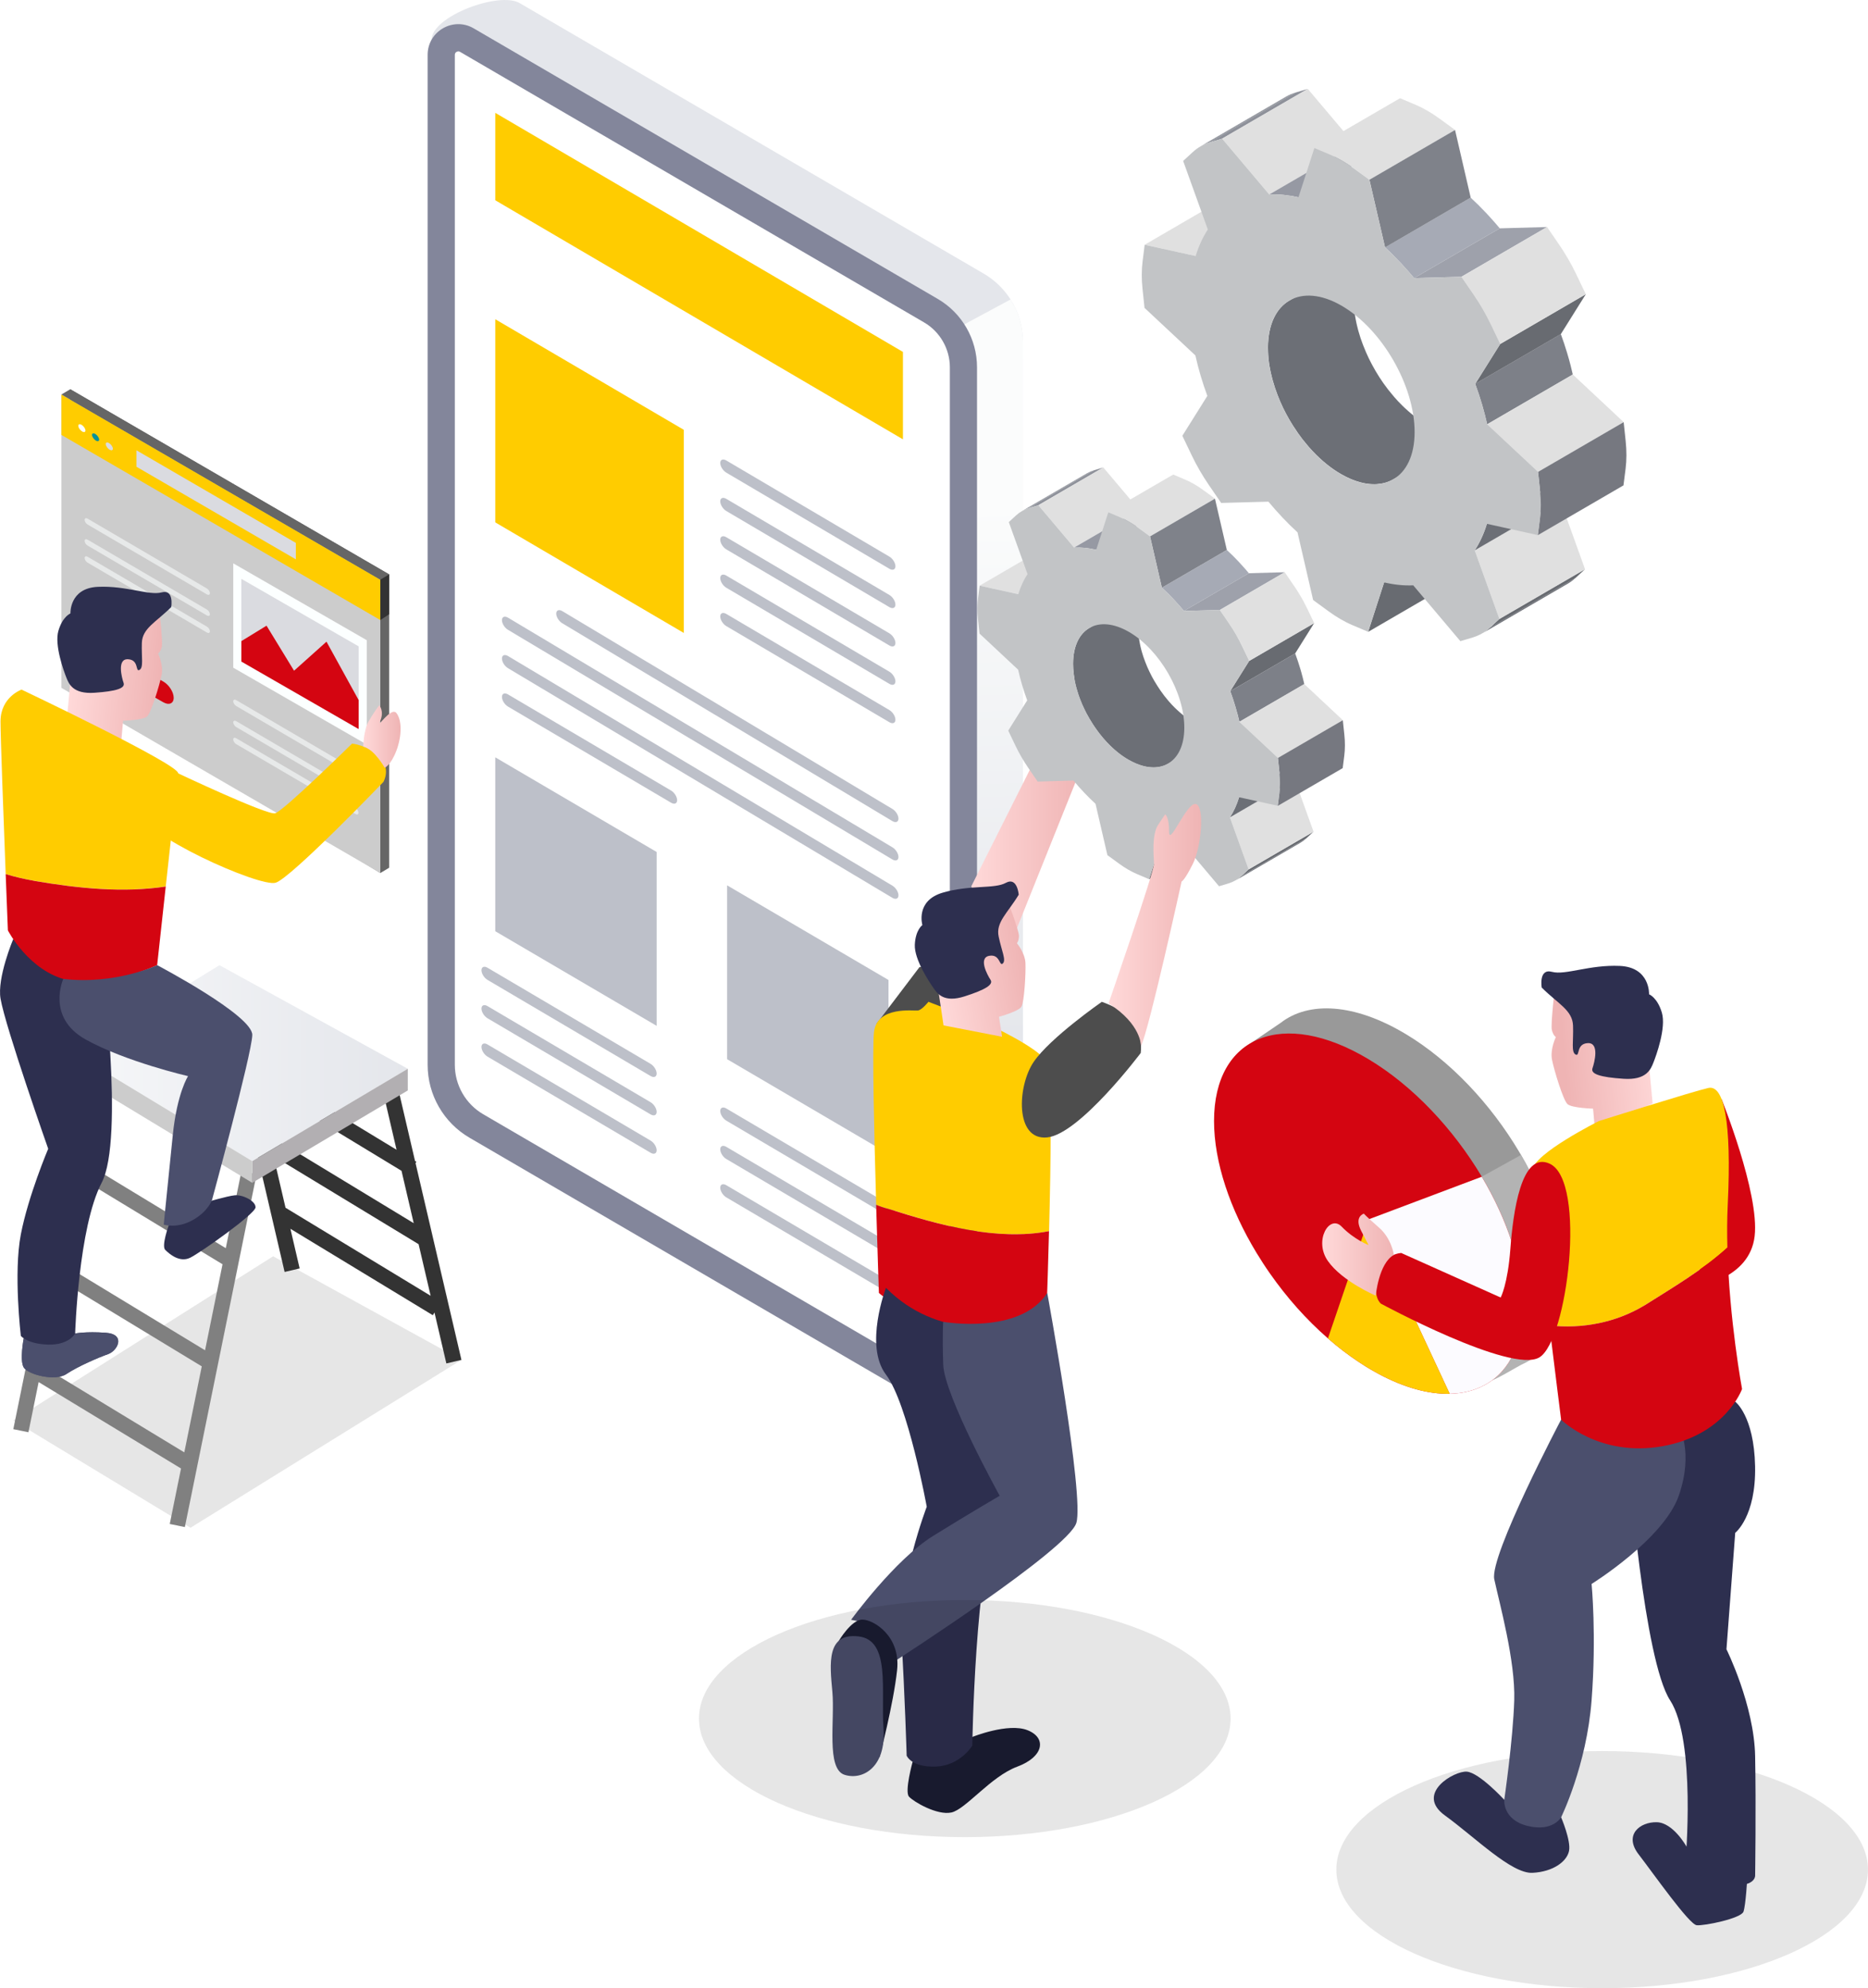 <svg viewBox="0 0 467.05 496.99" xmlns:xlink="http://www.w3.org/1999/xlink" xmlns="http://www.w3.org/2000/svg" width="467.05" height="496.99"><defs><style>.cls-1{fill:none;}.cls-2{fill:url(#linear-gradient);}.cls-3{clip-path:url(#clippath);}.cls-4,.cls-5{opacity:.1;}.cls-6{mask:url(#mask);}.cls-7{fill:#686b71;}.cls-8{fill:#fff;}.cls-9{fill:#fc0;}.cls-10{fill:#fcffff;}.cls-11{fill:#fcfbff;}.cls-12{fill:#7d8088;}.cls-13{fill:#81848c;}.cls-14{fill:#9699a3;}.cls-15{fill:#999;}.cls-16{fill:#6c6f76;}.cls-17{fill:#7f828a;}.cls-18{fill:#9ea1ab;}.cls-19{fill:#c2c4c6;}.cls-20{fill:#b3b3b3;}.cls-21{fill:#666;}.cls-22{fill:#333;}.cls-23{fill:#8e919a;}.cls-24{fill:#858891;}.cls-25{fill:#a6aab5;}.cls-26{fill:#b2afb2;}.cls-27{fill:#bdc0c9;}.cls-28{fill:#ccc;}.cls-29{fill:#d40511;}.cls-30{fill:#dadbe0;}.cls-31{fill:#e0e0e0;}.cls-32{fill:#089299;}.cls-33{fill:#1b1d33;}.cls-34{fill:#898d95;}.cls-35{fill:gray;}.cls-36{fill:#2d2f4f;}.cls-37{fill:#767880;}.cls-38{fill:#4b4f6d;}.cls-39{fill:#83869b;}.cls-40{fill:#4d4d4d;}.cls-5{mix-blend-mode:multiply;}.cls-41{clip-path:url(#clippath-1);}.cls-42{clip-path:url(#clippath-4);}.cls-43{clip-path:url(#clippath-3);}.cls-44{clip-path:url(#clippath-2);}.cls-45{clip-path:url(#clippath-5);}.cls-46{fill:url(#linear-gradient-8);}.cls-47{fill:url(#linear-gradient-9);}.cls-48{fill:url(#linear-gradient-3);}.cls-49{fill:url(#linear-gradient-4);}.cls-50{fill:url(#linear-gradient-2);}.cls-51{fill:url(#linear-gradient-6);}.cls-52{fill:url(#linear-gradient-7);}.cls-53{fill:url(#linear-gradient-5);}.cls-54{opacity:.56;}.cls-55{fill:url(#linear-gradient-10);}.cls-56{isolation:isolate;}.cls-57{mask:url(#mask-2);}.cls-58{mask:url(#mask-1);}</style><filter filterUnits="userSpaceOnUse" color-interpolation-filters="sRGB" height="32766" width="132.93" y="-7440.79" x="334.12" id="luminosity-noclip"><feFlood result="bg" flood-color="#fff"></feFlood><feBlend in2="bg" in="SourceGraphic"></feBlend></filter><mask maskUnits="userSpaceOnUse" height="32766" width="132.93" y="-7440.79" x="334.12" id="mask"></mask><linearGradient gradientUnits="userSpaceOnUse" gradientTransform="translate(7284.78) rotate(-180) scale(1 -1)" y2="89.29" x2="7102.47" y1="267.87" x1="7100.41" id="linear-gradient"><stop stop-color="#a4a6b6" offset=".02"></stop><stop stop-color="#e4e6eb" offset="1"></stop></linearGradient><linearGradient gradientUnits="userSpaceOnUse" gradientTransform="translate(7284.78) rotate(-180) scale(1 -1)" y2="266.66" x2="7064" y1="127.06" x1="7068.19" id="linear-gradient-2"><stop stop-color="#fbfcfc" offset="0"></stop><stop stop-color="#e4e6eb" offset="1"></stop></linearGradient><linearGradient gradientUnits="userSpaceOnUse" gradientTransform="translate(-103.63 17.94) rotate(4.97)" y2="136.36" x2="156.61" y1="136.36" x1="133.94" id="linear-gradient-3"><stop stop-color="#ffd9d9" offset="0"></stop><stop stop-color="#efb4b4" offset="1"></stop></linearGradient><filter filterUnits="userSpaceOnUse" color-interpolation-filters="sRGB" height="32766" width="112.04" y="-7440.79" x="3.33" id="luminosity-noclip-2"><feFlood result="bg" flood-color="#fff"></feFlood><feBlend in2="bg" in="SourceGraphic"></feBlend></filter><mask maskUnits="userSpaceOnUse" height="32766" width="112.04" y="-7440.79" x="3.33" id="mask-1"></mask><linearGradient gradientUnits="userSpaceOnUse" y2="265.76" x2="101.96" y1="265.76" x1="18.78" id="linear-gradient-4"><stop stop-color="#f6f7f9" offset="0"></stop><stop stop-color="#e4e6eb" offset="1"></stop></linearGradient><linearGradient xlink:href="#linear-gradient-3" gradientTransform="matrix(1,0,0,1,0,0)" y2="184.11" x2="100.16" y1="184.11" x1="90.83" id="linear-gradient-5"></linearGradient><linearGradient xlink:href="#linear-gradient-3" gradientTransform="matrix(1,0,0,1,0,0)" y2="214.51" x2="270.83" y1="214.51" x1="242.85" id="linear-gradient-6"></linearGradient><linearGradient xlink:href="#linear-gradient-3" gradientTransform="translate(362.42 55.59) rotate(-8.84)" y2="165.31" x2="-133.18" y1="165.31" x1="-155.84" id="linear-gradient-7"></linearGradient><clipPath id="clippath"><path d="m308.93,220.07l16.23-9.43c.52-.3,1-.66,1.45-1.07l-16.23,9.43c-.45.41-.93.77-1.45,1.07Z" class="cls-1"></path></clipPath><clipPath id="clippath-1"><path d="m271.71,118.34l-16.23,9.43c.56-.32,1.16-.58,1.79-.77l16.23-9.43c-.63.19-1.23.45-1.79.77Z" class="cls-1"></path></clipPath><clipPath id="clippath-2"><path d="m307.5,204.33l16.23-9.43c.95-1.46,1.72-3.13,2.3-5.03l-16.23,9.43c-.58,1.89-1.35,3.57-2.3,5.03Z" class="cls-1"></path></clipPath><clipPath id="clippath-3"><path d="m370.59,158.33l21.41-12.44c.68-.4,1.32-.87,1.92-1.42l-21.41,12.44c-.59.55-1.23,1.02-1.92,1.42Z" class="cls-1"></path></clipPath><clipPath id="clippath-4"><path d="m321.52,24.17l-21.41,12.44c.74-.43,1.52-.77,2.36-1.02l21.41-12.44c-.83.25-1.62.59-2.36,1.02Z" class="cls-1"></path></clipPath><clipPath id="clippath-5"><path d="m368.72,137.58l21.41-12.44c1.25-1.92,2.27-4.13,3.04-6.63l-21.41,12.44c-.76,2.5-1.79,4.71-3.04,6.63Z" class="cls-1"></path></clipPath><linearGradient xlink:href="#linear-gradient-3" gradientTransform="matrix(1,0,0,1,0,0)" y2="231.22" x2="300.32" y1="231.22" x1="277.17" id="linear-gradient-8"></linearGradient><linearGradient xlink:href="#linear-gradient-3" gradientTransform="translate(1035.34 139.39) rotate(175.03) scale(1.06 -1.06)" y2="63.41" x2="615.8" y1="63.41" x1="593.14" id="linear-gradient-9"></linearGradient><linearGradient xlink:href="#linear-gradient-3" gradientTransform="matrix(1,0,0,1,0,0)" y2="313.63" x2="348.5" y1="313.63" x1="330.6" id="linear-gradient-10"></linearGradient><filter filterUnits="userSpaceOnUse" color-interpolation-filters="sRGB" height="32766" width="132.93" y="-7440.79" x="174.76" id="luminosity-noclip-3"><feFlood result="bg" flood-color="#fff"></feFlood><feBlend in2="bg" in="SourceGraphic"></feBlend></filter><mask maskUnits="userSpaceOnUse" height="32766" width="132.93" y="-7440.79" x="174.76" id="mask-2"></mask></defs><g class="cls-56"><g id="Layer_2"><g id="Layer_3"><ellipse ry="29.64" rx="66.46" cy="467.35" cx="400.58" class="cls-4"></ellipse><g class="cls-6"><ellipse ry="29.64" rx="66.46" cy="467.35" cx="400.58" class="cls-5"></ellipse></g><path d="m107.9,9.97l10.51,249.88c0,7.51,3.98,14.45,10.46,18.23l52.96,37.57,47.59,33.77c8.08,4.71,26.34-9.11,26.34-18.46V85.48c0-3.82-1.1-7.5-3.09-10.62-1.67-2.62-3.95-4.85-6.73-6.47L129.92.77c-5.1-2.98-22.02,3.28-22.02,9.2Z" class="cls-2"></path><path d="m181.83,112.95v202.69s47.59,33.77,47.59,33.77c8.08,4.71,26.34-9.11,26.34-18.46V85.48c0-3.82-1.1-7.5-3.09-10.62l-70.84,38.08Z" class="cls-50"></path><path d="m226.06,347.74l-108.67-63.34c-6.48-3.78-10.47-10.72-10.47-18.22V13.71c0-5.91,6.41-9.6,11.52-6.62l116.02,67.63c6.08,3.54,9.82,10.05,9.82,17.09v245.47c0,9.35-10.14,15.18-18.22,10.47Z" class="cls-39"></path><path d="m232.14,342.62c2.57,0,5.35-2.04,5.35-5.34V91.81c0-4.6-2.47-8.9-6.45-11.22L115.02,12.96c-.2-.12-.34-.13-.42-.13-.18,0-.88.16-.88.88v252.47c0,5.07,2.72,9.8,7.1,12.35l108.67,63.34c.85.49,1.74.74,2.66.74h0Z" class="cls-8"></path><polygon points="123.83 28.21 225.76 87.97 225.76 109.82 123.83 50.06 123.83 28.21" class="cls-9"></polygon><polygon points="123.83 79.8 170.97 107.44 170.97 158.22 123.83 130.58 123.83 79.8" class="cls-9"></polygon><path d="m222.36,142.17l-40.76-24.02c-.84-.49-1.52-1.58-1.52-2.42h0c0-.84.68-1.12,1.52-.62l40.76,24.02c.84.49,1.52,1.58,1.52,2.42h0c0,.84-.68,1.12-1.52.62Z" class="cls-27"></path><path d="m222.36,151.76l-40.76-24.02c-.84-.49-1.52-1.58-1.52-2.42h0c0-.84.68-1.12,1.52-.62l40.76,24.02c.84.49,1.52,1.58,1.52,2.42h0c0,.84-.68,1.12-1.52.62Z" class="cls-27"></path><path d="m222.36,161.35l-40.76-24.02c-.84-.49-1.52-1.58-1.52-2.42h0c0-.84.68-1.12,1.52-.62l40.76,24.02c.84.49,1.52,1.58,1.52,2.42h0c0,.84-.68,1.12-1.52.62Z" class="cls-27"></path><path d="m222.36,170.94l-40.76-24.02c-.84-.49-1.52-1.58-1.52-2.42h0c0-.84.68-1.12,1.52-.62l40.76,24.02c.84.49,1.52,1.58,1.52,2.42h0c0,.84-.68,1.12-1.52.62Z" class="cls-27"></path><path d="m222.36,180.53l-40.76-24.02c-.84-.49-1.52-1.58-1.52-2.42h0c0-.84.68-1.12,1.52-.62l40.76,24.02c.84.49,1.52,1.58,1.52,2.42h0c0,.84-.68,1.12-1.52.62Z" class="cls-27"></path><polygon points="123.83 189.31 164.18 212.97 164.18 256.43 123.83 232.78 123.83 189.31" class="cls-27"></polygon><polygon points="181.8 221.31 222.15 244.97 222.15 288.43 181.8 264.77 181.8 221.31" class="cls-27"></polygon><path d="m162.66,268.97l-40.76-24.02c-.84-.49-1.52-1.58-1.52-2.42h0c0-.84.68-1.12,1.52-.62l40.76,24.02c.84.49,1.52,1.58,1.52,2.42h0c0,.84-.68,1.12-1.52.62Z" class="cls-27"></path><path d="m162.66,278.56l-40.76-24.02c-.84-.49-1.52-1.58-1.52-2.42h0c0-.84.68-1.12,1.52-.62l40.76,24.02c.84.49,1.52,1.58,1.52,2.42h0c0,.84-.68,1.12-1.52.62Z" class="cls-27"></path><path d="m162.66,288.15l-40.76-24.02c-.84-.49-1.52-1.58-1.52-2.42h0c0-.84.68-1.12,1.52-.62l40.76,24.02c.84.49,1.52,1.58,1.52,2.42h0c0,.84-.68,1.12-1.52.62Z" class="cls-27"></path><path d="m222.36,304.15l-40.76-24.02c-.84-.49-1.52-1.58-1.52-2.42h0c0-.84.68-1.12,1.52-.62l40.76,24.02c.84.49,1.52,1.58,1.52,2.42h0c0,.84-.68,1.12-1.52.62Z" class="cls-27"></path><path d="m222.36,313.74l-40.76-24.02c-.84-.49-1.52-1.58-1.52-2.42h0c0-.84.68-1.12,1.52-.62l40.76,24.02c.84.49,1.52,1.58,1.52,2.42h0c0,.84-.68,1.12-1.52.62Z" class="cls-27"></path><path d="m222.36,323.33l-40.76-24.02c-.84-.49-1.52-1.58-1.52-2.42h0c0-.84.68-1.12,1.52-.62l40.76,24.02c.84.49,1.52,1.58,1.52,2.42h0c0,.84-.68,1.12-1.52.62Z" class="cls-27"></path><path d="m223.12,205.25l-82.53-49.45c-.84-.49-1.52-1.58-1.52-2.42h0c0-.84.68-1.12,1.52-.62l82.53,49.45c.84.49,1.52,1.58,1.52,2.42h0c0,.84-.68,1.12-1.52.62Z" class="cls-27"></path><path d="m223.12,214.84l-96.1-57.4c-.84-.49-1.52-1.58-1.52-2.42h0c0-.84.68-1.12,1.52-.62l96.1,57.4c.84.49,1.52,1.58,1.52,2.42h0c0,.84-.68,1.12-1.52.62Z" class="cls-27"></path><path d="m223.12,224.43l-96.1-57.4c-.84-.49-1.52-1.58-1.52-2.42h0c0-.84.68-1.12,1.52-.62l96.1,57.4c.84.49,1.52,1.58,1.52,2.42h0c0,.84-.68,1.12-1.52.62Z" class="cls-27"></path><path d="m167.78,200.65l-40.76-24.02c-.84-.49-1.52-1.58-1.52-2.42h0c0-.84.68-1.12,1.52-.62l40.76,24.02c.84.49,1.52,1.58,1.52,2.42h0c0,.84-.68,1.12-1.52.62Z" class="cls-27"></path><polygon points="97.3 143.58 17.57 97.3 17.57 170.63 95.09 218.23 97.3 216.91 97.3 143.58" class="cls-21"></polygon><polygon points="95.09 144.9 15.36 98.61 15.36 171.95 95.09 218.23 95.09 144.9" class="cls-28"></polygon><polygon points="15.36 98.61 95.09 144.9 95.09 155 15.36 108.72 15.36 98.61" class="cls-9"></polygon><g class="cls-54"><path d="m51.74,153.85l-29.84-17.47c-.41-.24-.74-.76-.74-1.17h0c0-.41.33-.54.74-.31l29.84,17.47c.41.24.74.76.74,1.17h0c0,.41-.33.54-.74.31Z" class="cls-10"></path><path d="m51.74,148.59l-29.84-17.47c-.41-.24-.74-.76-.74-1.17h0c0-.41.33-.54.74-.31l29.84,17.47c.41.24.74.76.74,1.17h0c0,.41-.33.54-.74.31Z" class="cls-10"></path><path d="m51.74,158.12l-29.84-17.47c-.41-.24-.74-.76-.74-1.17h0c0-.41.33-.54.74-.31l29.84,17.47c.41.24.74.76.74,1.17h0c0,.41-.33.54-.74.31Z" class="cls-10"></path></g><g class="cls-54"><path d="m88.89,199.21l-29.84-17.47c-.41-.24-.74-.76-.74-1.17h0c0-.41.33-.54.74-.31l29.84,17.47c.41.24.74.76.74,1.17h0c0,.41-.33.54-.74.31Z" class="cls-10"></path><path d="m88.89,193.95l-29.84-17.47c-.41-.24-.74-.76-.74-1.17h0c0-.41.33-.54.74-.31l29.84,17.47c.41.24.74.76.74,1.17h0c0,.41-.33.54-.74.31Z" class="cls-10"></path><path d="m88.89,203.48l-29.84-17.47c-.41-.24-.74-.76-.74-1.17h0c0-.41.33-.54.74-.31l29.84,17.47c.41.24.74.76.74,1.17h0c0,.41-.33.54-.74.31Z" class="cls-10"></path></g><path d="m40.84,175.55l-17.08-9.72c-1.42-.81-2.59-2.64-2.59-4.06h0c0-1.42,1.17-1.93,2.59-1.12l17.08,9.72c1.42.81,2.59,2.64,2.59,4.06h0c0,1.42-1.17,1.93-2.59,1.12Z" class="cls-29"></path><polygon points="91.7 186.11 58.32 166.9 58.32 140.82 91.7 160.03 91.7 186.11" class="cls-10"></polygon><polygon points="60.35 165.37 60.35 144.7 89.67 161.57 89.67 182.24 60.35 165.37" class="cls-30"></polygon><polygon points="60.35 160.26 66.64 156.4 73.52 167.66 81.63 160.4 89.67 175 89.67 182.24 60.35 165.37 60.35 160.26" class="cls-29"></polygon><path d="m21.36,107.54c.04.46-.32.6-.81.32-.49-.29-.92-.89-.97-1.35-.04-.46.32-.6.81-.32.49.29.92.89.97,1.35Z" class="cls-10"></path><path d="m24.79,109.82c.04.46-.32.6-.81.32-.49-.29-.92-.89-.97-1.35-.04-.46.32-.6.81-.32.49.29.92.89.97,1.35Z" class="cls-32"></path><path d="m28.22,112.1c.04.46-.32.6-.81.32-.49-.29-.92-.89-.97-1.35-.04-.46.32-.6.81-.32.49.29.92.89.97,1.35Z" class="cls-30"></path><polygon points="34.11 112.56 73.97 135.71 73.97 139.82 34.11 116.67 34.11 112.56" class="cls-30"></polygon><polygon points="97.3 143.58 95.09 144.9 15.36 98.61 17.57 97.3 97.3 143.58" class="cls-21"></polygon><polygon points="95.09 155 97.3 153.55 97.3 143.58 95.09 144.9 95.09 155" class="cls-22"></polygon><path d="m39.74,151.66s1.02,8.73.72,10.01c-.3,1.29-.94,1.7-.94,1.7,0,0,1.39,2.84.89,5.33-.5,2.49-2.6,9.44-3.63,10.39-1.02.94-6.01,1.07-6.01,1.07l-.44,5.03-13.54-6.25s1.03-10.78.96-11.03c-.07-.25,10.13-20.39,10.13-20.39l11.84,4.13Z" class="cls-48"></path><path d="m42.82,151.74c-3.8,3.8-7.22,5.29-7.35,8.94-.13,3.65.48,6.2-.6,6.78-1.08.58-.05-2.52-2.86-2.67-2.8-.15-1.58,4.56-1.11,5.91.47,1.36-1.84,2.09-7.27,2.47-5.43.37-6.42-2.25-7.04-3.8-.62-1.56-3.05-8.15-1.98-11.72,1.06-3.57,3-4.31,3-4.31,0,0-.29-6.34,6.87-6.65,7.16-.32,12.76,2.24,15.93,1.39,3.17-.85,2.4,3.68,2.4,3.68Z" class="cls-36"></path><polygon points="3.33 355.08 47.62 381.9 115.37 339.93 68.28 314.04 3.33 355.08" class="cls-4"></polygon><g class="cls-58"><polygon points="3.33 355.08 47.62 381.9 115.37 339.93 68.28 314.04 3.33 355.08" class="cls-5"></polygon></g><path d="m56.46,312.01l-35.6-21.6,4.2-20.64-3.78-.77L3.33,357.25l3.78.77,2.55-12.54,35.6,21.6-2.82,13.87,3.78.77,17.94-88.25-3.78-.77-3.93,19.31Zm-.82,4.02l-4.37,21.5-35.6-21.6,4.37-21.5,35.6,21.6Zm-45.16,25.42l4.37-21.5,35.6,21.6-4.37,21.5-35.6-21.6Z" class="cls-35"></path><path d="m115.37,339.93l-11.47-49.18.2-.34-.33-.2-4.32-18.52-3.76.88,3.46,14.84-34.16-20.73-1.31,2.16-4.67-20.01-3.76.88,15.91,68.24,3.76-.88-2.31-9.91,35.61,21.61.41-.68,2.97,12.73,3.76-.88Zm-14.98-47.26l3.05,13.09-35.07-21.28-.75,1.24-3.51-15.06,36.28,22.01Zm-29,9.23l-3.01-12.9,36.28,22.01,3.01,12.9-36.28-22.01Z" class="cls-22"></path><polygon points="18.78 263.43 63.07 290.25 101.96 267.16 54.88 241.27 18.78 263.43" class="cls-49"></polygon><polygon points="101.96 267.16 63.07 290.25 63.07 295.67 101.96 272.58 101.96 267.16" class="cls-26"></polygon><polygon points="18.78 263.43 18.78 268.85 63.07 295.67 63.07 290.25 18.78 263.43" class="cls-28"></polygon><path d="m5.93,334.55s-1.06,5.48,0,7.26c1.06,1.78,7.82,3.56,10.66,1.66,2.85-1.9,8.06-4.15,10.44-4.98,2.37-.83,4.51-4.98-.59-5.34-5.1-.36-7.67.19-7.67.19l-12.84,1.2Z" class="cls-38"></path><path d="m5.93,334.55s-1.06,5.48,0,7.26c1.06,1.78,7.82,3.56,10.66,1.66,2.85-1.9,8.06-4.15,10.44-4.98,2.37-.83,4.51-4.98-.59-5.34-5.1-.36-7.67.19-7.67.19l-12.84,1.2Z" class="cls-38"></path><path d="m3.31,234.74s-4.09,9.7-3.17,14.93c1.27,7.27,11.91,37.49,11.91,37.49,0,0-4.97,11.72-6.84,21.4s0,25.37,0,25.37c0,0,1.62,2.04,6.84,2.18,5.23.14,6.74-2.76,6.74-2.76,0,0,.81-26.57,6.62-37.68,5.81-11.11,0-55.55,0-55.55l-22.09-5.38Z" class="cls-36"></path><path d="m41.44,221.6c1.39-12.7,2.96-27.08,3.11-28.29.26-2.2-39.16-20.93-39.16-20.93,0,0-5.26,1.84-5.26,7.96,0,3.9.75,24.06,1.29,38.15,2.32.7,4.71,1.27,7.18,1.69,11.09,1.89,22.17,3.01,32.84,1.41Z" class="cls-9"></path><path d="m8.6,220.19c-2.47-.43-4.86-.99-7.18-1.69.31,8.01.55,14.07.55,14.07,0,0,5.26,10.25,14.98,12.44,9.72,2.19,22.34-3.74,22.34-3.74,0,0,1.01-9.27,2.15-19.66-10.67,1.6-21.75.48-32.84-1.41Z" class="cls-29"></path><path d="m42.17,306.35s-1.85,5.1-.86,6.08c.99.99,3.58,3.27,6.23,1.97,2.65-1.3,16.29-10.98,16.35-12.59.06-1.6-3.21-3.21-5.18-3.02-1.97.19-7.28,1.79-7.28,1.79l-9.26,5.76Z" class="cls-36"></path><path d="m15.83,244.7s-4.39,9.6,5.62,15.16c10.01,5.56,25.57,9.14,25.57,9.14,0,0-2.73,4.17-3.81,14.64-1.08,10.47-2.28,22.47-2.28,22.47,0,0,3.25,1.11,7.23-1.11,3.98-2.22,4.87-5.11,4.87-5.11,0,0,9.87-36.25,10.05-41.14.18-4.89-23.78-17.49-23.78-17.49,0,0-10.4,4.95-23.47,3.44Z" class="cls-38"></path><path d="m44.55,193.31c-3.93-.83-9.12,4.12-9.44,9.59-.31,5.47,29.9,19,33.83,17.75,3.93-1.26,26.92-25.18,26.92-25.18,0,0,2-3.4-1.05-6.34-3.05-2.94-6.79-3.25-6.79-3.25,0,0-17.19,16.92-19.24,17.42-2.05.5-24.24-9.99-24.24-9.99Z" class="cls-9"></path><path d="m90.83,186.6s.04-3.97,1.32-6.25c1.29-2.28,2.67-4.06,2.67-4.06,0,0,1.29,1.45.27,3.86s2.66-3.65,4.03-1.9c1.38,1.74,1.38,5.69,0,9.36-1.38,3.67-2.93,4.31-2.93,4.31,0,0-2.57-4.61-5.37-5.33Z" class="cls-53"></path><path d="m228.18,440.4s-2.06,7.43-.91,8.71c1.15,1.28,7.03,4.73,10.6,3.96,3.58-.77,9.84-9,16.48-11.46s7.41-7.19,2.56-9.11c-4.85-1.92-13.76,1.67-13.76,1.67l-14.97,6.23Z" class="cls-33"></path><path d="m219.12,255.96l10.76-14.19s6.32-1.47,9.19,2.14l2.87,3.61-10.77,12.63-12.05-4.18Z" class="cls-40"></path><path d="m261.84,265.53c-1.95-2.88-8-6.02-10.87-7.54-2.88-1.52-18.84-7.57-18.84-7.57,0,0-1.57,2.02-2.62,2.17-1.05.15-10.2-1.2-10.99,5.39-.46,3.88.05,25.79.55,43.16.96.41,1.94.74,2.9.98,13.25,4.2,27.32,8.12,40.33,5.62.42-16.44.81-40.35-.46-42.22Z" class="cls-9"></path><path d="m221.96,302.14c-.96-.24-1.94-.57-2.9-.98.35,12.13.69,22.04.69,22.04,0,0,11.53,10.26,25.75,9.05,14.22-1.21,16.32-9.05,16.32-9.05,0,0,.24-6.66.46-15.45-13.01,2.5-27.09-1.42-40.33-5.62Z" class="cls-29"></path><path d="m275.49,250.43s6.67,2.26,8.47,5.54c1.8,3.28,1.25,7.25,1.25,7.25,0,0-15.25,20.28-23.38,21.1-8.13.82-7.49-12.88-3.36-18.91,4.13-6.03,17.01-14.98,17.01-14.98Z" class="cls-40"></path><path d="m221.51,321.91s-5.51,14.44,0,21.69c5.51,7.25,10.2,33.04,10.2,33.04,0,0-7.18,18.69-6.33,32.82.86,14.13,1.31,29.4,1.31,29.4,0,0,1.14,2.96,7.29,2.73,6.15-.23,9.12-5.24,9.12-5.24,0,0,.68-44.89,6.38-57.2,5.7-12.31,1.82-47.89,1.82-47.89,0,0-16.75,3.83-29.79-9.35Z" class="cls-36"></path><path d="m261.84,323.2s9.34,50.85,7.27,57.5c-2.07,6.65-44.91,34.23-44.91,34.23,0,0-2.28-8.2-6.84-9.12l-4.56-.91s10.94-15.04,20.51-20.97c9.57-5.93,16.64-10.03,16.64-10.03,0,0-13.88-25.07-14.12-32.82-.24-7.75,0-10.66,0-10.66,0,0,19.21,3.36,26.01-7.23Z" class="cls-38"></path><path d="m209.73,410.16s3.12-5.31,5.88-5.31,9.61,4.08,8.69,12.63c-.92,8.55-4.39,21.76-4.39,21.76l-10.18-29.08Z" class="cls-33"></path><path d="m214.64,409.05c-8.01-.91-7.19,6.71-6.53,13.82.66,7.11-1.6,19.34,3.08,20.79,4.68,1.45,10.4-2.11,9.71-11.58-.69-9.47,1.85-22.11-6.26-23.03Z" class="cls-38"></path><polygon points="242.85 221.55 259.62 188.17 270.83 190.73 250.72 240.84 242.85 221.55" class="cls-51"></polygon><path d="m251.67,224.34s3.08,8.23,3.09,9.55c.02,1.32-.51,1.88-.51,1.88,0,0,2.03,2.43,2.14,4.97s-.28,9.79-1.04,10.95c-.77,1.16-5.58,2.48-5.58,2.48l.78,4.99-14.64-2.84s-1.57-10.72-1.7-10.94c-.13-.22,4.97-22.22,4.97-22.22l12.49,1.18Z" class="cls-52"></path><path d="m254.69,223.68c-2.79,4.6-5.75,6.86-5,10.43.74,3.58,1.94,5.91,1.04,6.73s-.65-2.44-3.41-1.91-.45,4.8.34,6c.78,1.2-1.29,2.47-6.47,4.13-5.19,1.66-6.78-.65-7.74-2.01-.97-1.36-4.9-7.19-4.72-10.91.18-3.72,1.89-4.9,1.89-4.9,0,0-1.8-6.08,5.08-8.1,6.88-2.02,12.92-.87,15.8-2.46,2.88-1.58,3.21,3,3.21,3Z" class="cls-36"></path><polygon points="287.3 219.78 303.53 210.34 306.56 200.97 290.32 210.41 287.3 219.78" class="cls-7"></polygon><polygon points="254.6 148.53 270.83 139.09 261.16 136.96 244.93 146.4 254.6 148.53" class="cls-31"></polygon><path d="m268.6,169.44c-.03-.19-.06-.37-.08-.56-.01-.09-.03-.18-.04-.26,0-.02,0-.05,0-.07-.05-.4-.09-.8-.12-1.19,0-.08-.01-.17-.02-.25-.02-.41-.04-.81-.04-1.21.01-4.38,1.56-7.47,4.06-8.92l16.23-9.43c-2.5,1.45-4.04,4.53-4.06,8.92,0,.4.01.8.04,1.21,0,.08,0,.17.02.25.03.4.07.79.12,1.19.01.11.03.22.05.33.03.19.05.37.08.56.02.13.04.25.07.38.03.18.07.36.1.55.03.14.06.29.09.43.03.12.05.24.08.37.04.16.08.32.12.48.03.12.06.24.09.36.03.1.05.19.08.29.11.4.23.8.37,1.2,0,.03.02.06.03.09.13.39.27.77.42,1.16.04.1.07.19.11.29.13.33.26.65.4.98.02.05.04.1.06.15.16.36.32.71.49,1.07.04.09.09.19.14.28.14.28.28.56.42.84.04.09.09.17.13.26.19.35.38.69.58,1.03.04.07.08.13.12.19.17.3.35.59.54.88.05.09.11.17.16.26.23.35.46.71.7,1.05.04.05.07.1.11.16.25.36.51.71.77,1.05.03.05.07.09.1.14.33.43.67.84,1.02,1.25.05.05.09.11.14.16.22.25.43.49.66.73.01.01.02.03.03.04.23.25.47.49.71.73.15.15.31.3.46.44.04.04.09.08.13.12.2.19.41.37.61.55.06.05.11.1.17.15.15.13.3.26.46.39.08.06.15.12.23.19.14.11.27.22.41.32.08.06.17.13.25.19.14.1.27.2.41.3.08.06.16.12.25.17.15.1.3.2.45.3.07.05.14.09.21.14.22.14.44.28.67.4.3.17.59.33.88.47.08.04.17.08.25.12.22.11.44.21.66.3.08.03.16.07.23.1.21.08.41.16.62.23.05.02.1.04.15.06.25.09.5.16.75.23.15.04.29.07.43.11.07.02.14.03.2.05.21.05.42.08.63.12,0,0,.02,0,.03,0,.19.03.37.05.56.07.06,0,.12,0,.19.01.11,0,.23.01.34.02.27,0,.54,0,.81,0,.05,0,.09,0,.14-.01.21-.02.42-.04.63-.07.06-.01.13-.02.19-.03.24-.04.47-.09.69-.16,0,0,.02,0,.03,0,.21-.06.42-.14.63-.22.06-.02.12-.05.18-.08.17-.08.35-.16.51-.25.06-.03.11-.06.17-.09l-16.23,9.43s-.05.03-.08.04c-.03.02-.06.03-.09.04-.17.09-.34.17-.51.25-.03.01-.06.03-.1.05-.03.01-.06.02-.08.03-.2.08-.41.16-.63.22,0,0-.02,0-.02,0,0,0,0,0,0,0-.23.07-.46.12-.7.16-.03,0-.05.01-.08.02-.04,0-.07,0-.11.01-.21.03-.42.06-.63.07-.03,0-.07,0-.1.01-.01,0-.02,0-.04,0-.26.02-.53.02-.81,0-.03,0-.05,0-.08,0-.09,0-.17-.01-.26-.02-.06,0-.12,0-.19-.01-.18-.02-.37-.04-.56-.07,0,0-.02,0-.03,0,0,0,0,0,0,0-.21-.03-.42-.07-.63-.12-.07-.01-.14-.03-.21-.05-.13-.03-.26-.06-.39-.1-.01,0-.03,0-.04-.01-.25-.07-.5-.14-.75-.23-.05-.02-.1-.04-.15-.06-.2-.07-.41-.15-.61-.23-.03-.01-.05-.02-.08-.03-.05-.02-.1-.05-.15-.07-.22-.09-.44-.19-.66-.3-.08-.04-.17-.08-.25-.12-.29-.15-.58-.3-.88-.47-.22-.13-.45-.26-.67-.4-.07-.05-.14-.09-.22-.14-.15-.1-.3-.2-.45-.3-.08-.06-.17-.12-.25-.17-.14-.1-.27-.2-.41-.3-.08-.06-.17-.12-.25-.19-.14-.1-.27-.21-.41-.32-.08-.06-.16-.12-.23-.19-.15-.13-.31-.26-.46-.39-.06-.05-.11-.09-.17-.14-.21-.18-.41-.37-.61-.56-.04-.04-.09-.08-.13-.13-.13-.13-.27-.25-.4-.38-.02-.02-.04-.04-.06-.06-.24-.24-.48-.48-.71-.73,0,0-.02-.02-.03-.03-.22-.24-.44-.48-.66-.73-.02-.02-.04-.04-.06-.07-.03-.03-.05-.06-.08-.09-.35-.4-.69-.82-1.02-1.25,0-.01-.02-.02-.03-.04-.03-.03-.05-.07-.07-.1-.26-.34-.52-.69-.77-1.05-.03-.04-.05-.07-.08-.1-.01-.02-.02-.03-.03-.05-.24-.34-.47-.7-.7-1.05-.02-.03-.05-.07-.07-.1-.03-.05-.06-.1-.09-.16-.18-.29-.36-.58-.54-.88-.03-.05-.06-.09-.09-.14-.01-.02-.02-.04-.03-.05-.2-.34-.39-.69-.58-1.03-.02-.03-.03-.06-.05-.08-.03-.06-.06-.12-.09-.17-.15-.28-.29-.56-.42-.84-.03-.06-.06-.11-.09-.17-.02-.03-.03-.07-.05-.1-.17-.35-.33-.71-.49-1.07,0-.01-.01-.02-.02-.03-.02-.04-.03-.08-.05-.12-.14-.32-.27-.65-.4-.97-.02-.05-.04-.11-.06-.16-.02-.04-.03-.09-.05-.13-.15-.38-.29-.77-.42-1.16,0,0,0-.01,0-.02,0-.02-.01-.05-.02-.07-.13-.4-.25-.8-.37-1.2-.01-.05-.03-.1-.05-.15-.01-.05-.02-.09-.04-.14-.03-.12-.06-.24-.09-.36-.04-.16-.08-.32-.12-.48-.03-.12-.06-.24-.08-.36-.02-.08-.04-.17-.06-.25-.01-.06-.02-.12-.03-.18-.04-.18-.07-.36-.1-.54-.02-.13-.05-.25-.07-.38Z" class="cls-16"></path><g class="cls-56"><g class="cls-3"><g class="cls-56"><path d="m308.93,220.07l16.23-9.43c.52-.3,1-.66,1.45-1.07l-16.23,9.43c-.45.41-.93.77-1.45,1.07" class="cls-16"></path></g></g></g><g class="cls-56"><g class="cls-41"><g class="cls-56"><path d="m257.27,127l16.23-9.43c-.29.09-.57.19-.84.3l-16.23,9.43c.27-.11.55-.21.84-.3" class="cls-34"></path><path d="m256.43,127.3l16.23-9.43c-.29.12-.58.26-.86.42l-16.23,9.43c.28-.16.56-.29.86-.42" class="cls-24"></path><path d="m255.57,127.72l16.23-9.43s-.06.04-.09.05l-16.23,9.43s.06-.04.09-.05" class="cls-13"></path></g></g></g><polygon points="310.38 218.99 326.61 209.56 328.42 207.89 312.18 217.33 310.38 218.99" class="cls-7"></polygon><polygon points="259.62 126.29 275.86 116.85 273.5 117.56 257.27 127 259.62 126.29" class="cls-23"></polygon><polygon points="312.18 217.33 328.42 207.89 323.74 194.9 307.5 204.33 312.18 217.33" class="cls-31"></polygon><polygon points="268.55 136.87 284.79 127.43 275.86 116.85 259.62 126.29 268.55 136.87" class="cls-31"></polygon><g class="cls-56"><g class="cls-44"><g class="cls-56"><path d="m307.5,204.33l16.23-9.43c.95-1.46,1.72-3.13,2.3-5.03l-16.23,9.43c-.58,1.89-1.35,3.57-2.3,5.03" class="cls-16"></path></g></g></g><path d="m272.53,137.12c-.41-.07-.81-.12-1.21-.16-.03,0-.06,0-.09-.01-.43-.04-.85-.07-1.26-.08-.08,0-.15,0-.23,0-.4,0-.8,0-1.19.01l16.23-9.43c.39-.02.79-.02,1.19-.01.08,0,.15,0,.23,0,.06,0,.12,0,.19,0,.35.02.71.04,1.07.08.03,0,.06,0,.09.01.32.03.65.07.98.12.08.01.15.03.23.04.09.01.18.03.27.05.42.07.85.16,1.28.26l-16.23,9.43c-.43-.1-.86-.19-1.28-.26-.09-.02-.18-.03-.27-.05Z" class="cls-14"></path><path d="m309.31,178.19c-.11-.42-.23-.84-.35-1.26-.05-.18-.1-.36-.16-.54-.16-.53-.32-1.05-.49-1.57-.02-.05-.03-.11-.05-.16-.21-.63-.43-1.26-.66-1.89l16.23-9.43c.23.62.45,1.24.65,1.86,0,.01,0,.02.01.03.02.05.03.1.05.15.17.53.34,1.05.5,1.58.05.18.1.35.16.53.06.21.12.41.18.62.06.22.11.43.17.65.05.17.09.34.14.51.15.58.29,1.15.42,1.73l-16.23,9.43c-.13-.57-.27-1.15-.42-1.73-.04-.17-.09-.35-.14-.52Z" class="cls-12"></path><path d="m293.98,150.4c-.17-.19-.34-.38-.51-.56-.41-.43-.82-.86-1.24-1.28-.09-.09-.17-.18-.26-.26-.48-.47-.97-.94-1.46-1.39l16.23-9.43c.49.45.98.92,1.46,1.39,0,0,.02.02.03.02.08.08.15.16.23.24.42.42.83.84,1.24,1.28.17.18.34.37.51.56.32.35.64.7.95,1.05.06.07.13.14.19.21.3.35.61.7.9,1.06l-16.23,9.43c-.36-.43-.73-.86-1.1-1.28-.31-.36-.63-.7-.95-1.05Z" class="cls-25"></path><polygon points="319.51 189.45 335.74 180.02 326.1 171 309.86 180.43 319.51 189.45" class="cls-31"></polygon><path d="m319.87,198.3c.21-1.62.21-3.39.02-5.25l-.38-3.59,16.23-9.43.38,3.59c.2,1.86.19,3.63-.01,5.25l-.4,3.14-16.23,9.43.4-3.14Z" class="cls-37"></path><path d="m293.34,118.62l2.93,1.25c.76.32,1.52.7,2.29,1.14.76.44,1.53.94,2.28,1.49l2.93,2.14-16.23,9.43-2.93-2.14c-.76-.55-1.52-1.05-2.28-1.49-.76-.44-1.53-.82-2.29-1.14l-2.93-1.25,16.23-9.43Z" class="cls-31"></path><polygon points="290.5 146.91 306.74 137.47 303.77 124.65 287.54 134.08 290.5 146.91" class="cls-17"></polygon><polygon points="307.59 172.77 323.83 163.34 328.57 155.77 312.33 165.21 307.59 172.77" class="cls-7"></polygon><polygon points="304.98 152.48 321.21 143.04 312.25 143.29 296.02 152.72 304.98 152.48" class="cls-18"></polygon><path d="m309.44,159.34c-.15-.27-.29-.54-.45-.8-.11-.2-.24-.39-.35-.59-.17-.28-.33-.55-.5-.82-.26-.41-.53-.82-.81-1.23l-2.34-3.42,16.23-9.43,2.34,3.42c.25.37.5.74.74,1.11.02.04.05.08.07.11.17.27.34.55.5.83.1.17.21.33.31.5.02.03.03.06.05.08.15.27.3.53.45.8.1.19.21.37.31.56.01.02.02.04.03.07.15.28.29.56.43.84.09.19.19.37.29.56.02.03.03.07.05.1l1.79,3.73-16.23,9.43-1.79-3.73c-.11-.22-.22-.44-.33-.66-.14-.28-.28-.56-.43-.84-.11-.21-.23-.42-.34-.62Z" class="cls-31"></path><path d="m244.93,146.4l9.67,2.13c.58-1.89,1.35-3.57,2.31-5.02l-4.68-13,1.8-1.66c.93-.86,2.02-1.48,3.24-1.85l2.35-.71,8.93,10.58c1.74-.08,3.59.1,5.53.56l3.03-9.37,2.93,1.25c.76.32,1.52.7,2.29,1.14.76.44,1.53.94,2.28,1.49l2.93,2.14,2.96,12.82c1.93,1.78,3.78,3.73,5.52,5.82l8.96-.25,2.34,3.42c1.21,1.77,2.29,3.64,3.22,5.58l1.79,3.73-4.74,7.56c.94,2.54,1.7,5.11,2.27,7.66l9.65,9.02.38,3.59c.2,1.86.19,3.63-.01,5.25l-.4,3.14-9.67-2.13c-.58,1.89-1.35,3.57-2.3,5.03l4.68,13-1.8,1.66c-.93.86-2.02,1.48-3.24,1.85l-2.36.71-8.93-10.58c-1.74.08-3.59-.1-5.53-.56l-3.03,9.37-2.93-1.24c-.76-.32-1.52-.7-2.28-1.14-.76-.44-1.53-.94-2.28-1.49l-2.93-2.14-2.97-12.83c-1.93-1.77-3.78-3.73-5.51-5.81l-8.96.25-2.34-3.42c-1.21-1.77-2.3-3.64-3.22-5.58l-1.79-3.74,4.74-7.56c-.94-2.55-1.7-5.11-2.27-7.67l-9.65-9.02-.38-3.59c-.2-1.86-.19-3.62.01-5.25l.4-3.14Zm37.23,43.5c7.68,4.43,13.92.87,13.95-7.95.03-8.82-6.18-19.57-13.86-24-7.68-4.43-13.92-.88-13.95,7.95-.02,8.82,6.18,19.57,13.86,24" class="cls-19"></path><polygon points="342.07 157.95 363.48 145.51 367.47 133.15 346.06 145.6 342.07 157.95" class="cls-7"></polygon><polygon points="298.94 63.99 320.35 51.54 307.61 48.73 286.2 61.18 298.94 63.99" class="cls-31"></polygon><path d="m317.41,91.56c-.04-.25-.08-.49-.11-.74-.02-.12-.04-.23-.05-.35,0-.03,0-.06,0-.09-.07-.53-.12-1.05-.15-1.57,0-.11-.01-.22-.02-.33-.03-.53-.05-1.07-.05-1.59.02-5.78,2.06-9.85,5.35-11.76l21.41-12.44c-3.29,1.91-5.33,5.98-5.35,11.76,0,.53.02,1.06.05,1.59,0,.11.01.22.02.33.04.52.09,1.05.15,1.57.02.15.04.29.06.44.03.25.07.49.11.74.03.17.06.33.09.5.04.24.09.48.14.72.04.19.08.38.12.57.04.16.07.32.11.48.05.21.1.42.16.63.04.16.08.32.12.48.03.13.07.25.11.38.15.53.31,1.06.48,1.58.01.04.02.08.04.12.17.51.36,1.02.55,1.53.05.13.1.25.15.38.17.43.34.86.53,1.29.03.06.05.13.08.2.21.47.42.94.64,1.41.06.12.12.25.18.37.18.37.37.74.56,1.1.06.11.12.23.18.34.25.46.5.91.76,1.36.05.09.1.17.15.26.23.39.47.78.71,1.16.07.11.14.23.21.34.3.47.61.93.93,1.38.05.07.1.14.15.21.33.47.67.93,1.02,1.38.05.06.09.12.14.18.44.56.89,1.11,1.35,1.64.06.07.12.14.18.21.28.32.57.64.86.96.02.02.03.03.05.05.31.33.62.65.94.96.2.2.4.39.61.59.06.05.11.11.17.16.27.25.54.49.81.73.07.07.15.13.22.19.2.17.4.34.6.51.1.08.2.16.3.24.18.14.36.29.54.42.11.08.22.17.33.25.18.13.36.26.54.39.11.08.22.15.33.23.2.13.39.26.59.39.09.06.19.12.28.18.29.18.59.36.88.53.39.23.78.43,1.16.62.11.06.22.11.33.16.29.14.58.27.87.4.1.04.21.09.31.13.27.11.54.21.81.31.07.02.13.05.2.07.33.11.66.22.99.31.19.05.38.1.57.14.09.02.18.05.27.06.28.06.56.11.83.15.01,0,.02,0,.04,0,.25.04.49.07.74.09.08,0,.16.01.25.02.15.01.3.02.45.02.36.01.72.01,1.06,0,.06,0,.12-.01.18-.02.28-.02.56-.05.83-.1.08-.01.17-.03.25-.04.31-.06.62-.12.92-.21.01,0,.03,0,.04-.01.28-.08.56-.18.83-.29.08-.03.16-.07.23-.1.23-.1.46-.21.68-.33.07-.04.15-.07.22-.12l-21.41,12.44s-.07.04-.1.06c-.04.02-.08.04-.12.06-.22.12-.44.23-.67.33-.04.02-.08.04-.13.06-.04.01-.07.02-.11.04-.27.11-.54.21-.83.29-.01,0-.02,0-.03.01,0,0,0,0,0,0-.3.09-.6.15-.92.21-.04,0-.07.02-.11.02-.05,0-.1,0-.15.02-.27.04-.55.08-.83.1-.04,0-.09.01-.13.02-.02,0-.03,0-.05,0-.35.02-.7.02-1.06,0-.04,0-.07,0-.1,0-.11,0-.23-.02-.34-.02-.08,0-.16-.01-.25-.02-.24-.02-.49-.05-.74-.09-.01,0-.02,0-.04,0,0,0,0,0,0,0-.27-.04-.55-.09-.82-.15-.09-.02-.18-.04-.27-.07-.17-.04-.34-.08-.52-.13-.02,0-.03-.01-.05-.02-.33-.09-.66-.19-.99-.3-.07-.02-.13-.05-.2-.07-.27-.1-.54-.2-.81-.31-.04-.01-.07-.03-.11-.04-.07-.03-.13-.06-.2-.09-.29-.12-.58-.26-.87-.4-.11-.05-.22-.11-.33-.16-.38-.19-.77-.4-1.16-.62-.29-.17-.59-.35-.88-.53-.09-.06-.19-.12-.28-.18-.2-.13-.39-.26-.59-.39-.11-.07-.22-.15-.33-.23-.18-.13-.36-.26-.54-.39-.11-.08-.22-.16-.33-.25-.18-.14-.36-.28-.54-.42-.1-.08-.21-.16-.31-.25-.2-.17-.4-.34-.61-.51-.07-.06-.15-.12-.22-.19-.27-.24-.54-.48-.81-.73-.06-.05-.12-.11-.17-.17-.18-.17-.35-.33-.53-.5-.03-.03-.05-.05-.08-.08-.32-.31-.63-.63-.94-.96-.01-.01-.02-.03-.04-.04-.3-.32-.59-.64-.87-.97-.03-.03-.05-.06-.08-.09-.03-.04-.07-.08-.1-.12-.46-.53-.91-1.08-1.35-1.64-.01-.02-.03-.03-.04-.05-.03-.04-.06-.09-.1-.13-.35-.45-.69-.92-1.02-1.39-.03-.05-.07-.09-.1-.14-.02-.02-.03-.04-.04-.07-.32-.45-.63-.92-.93-1.39-.03-.04-.06-.09-.09-.13-.04-.07-.08-.14-.13-.2-.24-.38-.48-.77-.71-1.16-.04-.06-.08-.12-.11-.18-.01-.02-.03-.05-.04-.07-.26-.45-.51-.9-.76-1.36-.02-.04-.04-.07-.06-.11-.04-.08-.08-.15-.12-.23-.19-.37-.38-.73-.56-1.1-.04-.08-.08-.15-.12-.23-.02-.05-.04-.09-.06-.14-.22-.47-.44-.94-.64-1.41,0-.01-.01-.03-.02-.04-.02-.05-.04-.1-.06-.15-.18-.43-.36-.85-.52-1.28-.03-.07-.06-.14-.09-.21-.02-.06-.04-.12-.06-.18-.19-.51-.38-1.02-.55-1.53,0,0,0-.02-.01-.03,0-.03-.02-.06-.03-.09-.17-.53-.33-1.05-.48-1.58-.02-.07-.04-.13-.06-.2-.02-.06-.03-.12-.05-.19-.04-.16-.08-.31-.12-.47-.05-.21-.11-.42-.16-.63-.04-.16-.07-.32-.11-.48-.02-.11-.05-.22-.08-.34-.02-.08-.03-.16-.05-.24-.05-.24-.09-.48-.14-.72-.03-.17-.06-.33-.09-.5Z" class="cls-16"></path><g class="cls-56"><g class="cls-43"><g class="cls-56"><path d="m370.59,158.33l21.41-12.44c.68-.4,1.32-.87,1.92-1.42l-21.41,12.44c-.59.55-1.23,1.02-1.92,1.42" class="cls-16"></path></g></g></g><g class="cls-56"><g class="cls-42"><g class="cls-56"><path d="m302.47,35.59l21.41-12.44c-.38.11-.75.24-1.11.39l-21.41,12.44c.36-.15.73-.28,1.11-.39" class="cls-34"></path><path d="m301.36,35.99l21.41-12.44c-.39.16-.76.35-1.13.55l-21.41,12.44c.36-.21.74-.39,1.13-.55" class="cls-24"></path><path d="m300.23,36.54l21.41-12.44s-.08.05-.12.07l-21.41,12.44s.08-.05.12-.07" class="cls-13"></path></g></g></g><polygon points="372.51 156.92 393.92 144.47 396.3 142.28 374.89 154.72 372.51 156.92" class="cls-7"></polygon><polygon points="305.57 34.66 326.98 22.22 323.88 23.15 302.47 35.59 305.57 34.66" class="cls-23"></polygon><polygon points="374.89 154.72 396.3 142.28 390.13 125.14 368.72 137.58 374.89 154.72" class="cls-31"></polygon><polygon points="317.35 48.61 338.76 36.16 326.98 22.22 305.57 34.66 317.35 48.61" class="cls-31"></polygon><g class="cls-56"><g class="cls-45"><g class="cls-56"><path d="m368.72,137.58l21.41-12.44c1.25-1.92,2.27-4.13,3.04-6.63l-21.41,12.44c-.76,2.5-1.79,4.71-3.04,6.63" class="cls-16"></path></g></g></g><path d="m322.6,48.94c-.54-.09-1.07-.16-1.6-.22-.04,0-.08-.01-.12-.01-.56-.06-1.11-.09-1.66-.11-.1,0-.2,0-.3,0-.53-.01-1.06-.01-1.57.01l21.41-12.44c.52-.02,1.04-.02,1.57-.01.1,0,.2,0,.3,0,.08,0,.16,0,.25,0,.47.02.94.05,1.42.1.04,0,.08.01.12.01.43.04.86.1,1.29.16.1.02.2.04.31.05.12.02.24.04.35.06.56.1,1.12.21,1.69.34l-21.41,12.44c-.57-.13-1.13-.24-1.69-.34-.12-.02-.24-.04-.35-.06Z" class="cls-14"></path><path d="m371.1,103.11c-.15-.56-.3-1.11-.46-1.67-.07-.24-.14-.47-.21-.71-.21-.69-.42-1.38-.65-2.08-.02-.07-.04-.14-.07-.21-.28-.83-.57-1.66-.87-2.49l21.41-12.44c.3.81.59,1.63.86,2.45,0,.01,0,.03.01.04.02.07.04.13.06.2.23.69.45,1.39.66,2.08.07.23.14.47.2.7.08.27.16.54.24.82.08.29.15.57.23.86.06.23.12.45.18.68.19.76.38,1.52.55,2.28l-21.41,12.44c-.17-.76-.35-1.52-.55-2.28-.06-.23-.12-.46-.18-.68Z" class="cls-12"></path><path d="m350.88,66.45c-.23-.25-.45-.5-.68-.74-.54-.57-1.09-1.13-1.64-1.68-.12-.12-.23-.24-.34-.35-.63-.63-1.28-1.24-1.93-1.84l21.41-12.44c.65.6,1.29,1.21,1.93,1.84.01.01.02.02.03.03.1.1.2.21.31.32.55.55,1.1,1.11,1.64,1.68.23.24.45.49.68.74.42.46.84.92,1.25,1.39.08.09.17.18.25.28.4.46.8.93,1.19,1.4l-21.41,12.44c-.47-.57-.96-1.13-1.44-1.68-.41-.47-.83-.93-1.25-1.38Z" class="cls-25"></path><polygon points="384.55 117.96 405.96 105.52 393.24 93.62 371.83 106.07 384.55 117.96" class="cls-31"></polygon><path d="m385.03,129.62c.27-2.14.28-4.47.02-6.92l-.5-4.74,21.41-12.44.5,4.74c.26,2.45.25,4.78-.02,6.92l-.53,4.15-21.41,12.44.53-4.15Z" class="cls-37"></path><path d="m350.05,24.55l3.87,1.64c1,.42,2.01.93,3.01,1.51,1.01.58,2.01,1.24,3.01,1.97l3.87,2.82-21.41,12.44-3.87-2.82c-1-.73-2-1.39-3.01-1.97-1.01-.58-2.01-1.09-3.01-1.51l-3.87-1.64,21.41-12.44Z" class="cls-31"></path><polygon points="346.3 61.85 367.71 49.4 363.8 32.49 342.39 44.93 346.3 61.85" class="cls-17"></polygon><polygon points="368.84 95.96 390.25 83.52 396.5 73.54 375.09 85.99 368.84 95.96" class="cls-7"></polygon><polygon points="365.39 69.19 386.8 56.75 374.98 57.08 353.57 69.52 365.39 69.19" class="cls-18"></polygon><path d="m371.27,78.25c-.2-.35-.39-.71-.59-1.06-.15-.26-.31-.52-.47-.78-.22-.36-.44-.73-.66-1.09-.35-.55-.7-1.09-1.06-1.62l-3.09-4.51,21.41-12.44,3.09,4.51c.33.48.66.97.97,1.47.03.05.06.1.09.15.23.36.45.72.66,1.09.13.22.27.44.41.66.02.04.04.07.06.11.2.35.39.71.59,1.06.14.25.28.49.41.74.02.03.03.06.04.09.19.37.38.74.56,1.11.12.25.26.49.38.74.02.04.04.09.06.13l2.36,4.93-21.41,12.44-2.36-4.93c-.14-.29-.29-.58-.44-.88-.19-.37-.37-.74-.56-1.11-.15-.28-.3-.55-.45-.82Z" class="cls-31"></path><path d="m286.2,61.18l12.75,2.81c.76-2.49,1.79-4.71,3.04-6.62l-6.17-17.14,2.38-2.19c1.23-1.14,2.67-1.96,4.27-2.44l3.1-.94,11.78,13.95c2.3-.11,4.74.13,7.29.74l3.99-12.35,3.87,1.64c1,.42,2.01.93,3.01,1.51,1.01.58,2.01,1.24,3.01,1.97l3.87,2.82,3.91,16.91c2.55,2.34,4.98,4.92,7.28,7.67l11.82-.33,3.09,4.51c1.6,2.33,3.02,4.8,4.25,7.35l2.36,4.93-6.25,9.97c1.24,3.35,2.24,6.74,2.99,10.11l12.72,11.89.5,4.74c.26,2.45.25,4.78-.02,6.92l-.53,4.15-12.75-2.82c-.76,2.5-1.79,4.71-3.04,6.63l6.17,17.14-2.38,2.19c-1.23,1.13-2.67,1.95-4.27,2.44l-3.11.93-11.78-13.95c-2.3.1-4.74-.14-7.29-.74l-3.99,12.35-3.87-1.64c-1-.42-2.01-.93-3.01-1.51-1.01-.58-2.01-1.24-3.01-1.97l-3.86-2.82-3.91-16.92c-2.55-2.34-4.98-4.91-7.27-7.67l-11.82.32-3.09-4.51c-1.6-2.33-3.03-4.81-4.25-7.35l-2.36-4.93,6.25-9.97c-1.24-3.36-2.25-6.74-2.99-10.11l-12.72-11.89-.5-4.74c-.26-2.45-.25-4.78.02-6.92l.52-4.14Zm49.1,57.37c10.12,5.85,18.36,1.15,18.39-10.49.03-11.64-8.15-25.81-18.27-31.65-10.13-5.85-18.36-1.15-18.4,10.48-.03,11.63,8.15,25.81,18.28,31.66" class="cls-19"></path><path d="m277.17,250.81s11.44-33.07,11.37-34.9-.64-7.27,1.07-9.8l1.7-2.53s.99.39.99,4.31,4.4-7.4,6.67-6.92c2.27.48,1.42,10.66-.71,14.94-2.13,4.28-2.83,4.44-2.83,4.44,0,0-8.08,36.87-10.15,41.13,0,0,.15-5.45-8.13-10.67Z" class="cls-46"></path><path d="m388.77,246.78s-1.09,9.29-.77,10.66c.32,1.37,1,1.81,1,1.81,0,0-1.48,3.03-.95,5.68s2.77,10.05,3.86,11.06c1.09,1,6.4,1.14,6.4,1.14l.47,5.36,14.42-6.65s-1.1-11.48-1.02-11.75c.08-.26-10.78-21.71-10.78-21.71l-12.61,4.4Z" class="cls-47"></path><path d="m385.48,246.87c4.05,4.05,7.69,5.63,7.82,9.51.14,3.89-.51,6.61.64,7.22s.06-2.69,3.04-2.85c2.99-.16,1.68,4.85,1.18,6.29s1.96,2.23,7.74,2.62c5.78.4,6.84-2.39,7.5-4.05.66-1.66,3.24-8.68,2.11-12.48-1.13-3.8-3.2-4.59-3.2-4.59,0,0,.31-6.75-7.31-7.09s-13.59,2.38-16.97,1.48-2.56,3.92-2.56,3.92Z" class="cls-36"></path><path d="m421.68,461.61s-3.31-6.02-7.46-6.11c-4.15-.09-8.3,3.12-4.53,8.02,3.77,4.9,12.64,17.54,14.53,17.73,1.89.19,11.13-1.7,11.7-3.4s.94-8.3.94-8.3l-15.18-7.95Z" class="cls-36"></path><path d="m376.1,449.89s-6.22-6.77-9.35-7.03-13.04,5.48-5.48,10.95c7.56,5.48,16.64,14.6,21.88,14.34,5.24-.26,8.63-2.87,9.15-5.48.52-2.61-1.99-8.42-1.99-8.42l-14.22-4.37Z" class="cls-36"></path><path d="m433.85,350.37s4.71,3.52,4.97,16.13c.26,12.61-4.97,16.66-4.97,16.66l-2.19,29.11s6.92,13.92,7.17,26.7c.25,12.78,0,29.93,0,29.93,0,0,.07,3.12-7.16,2.18-7.23-.94-10.25-5.61-10.25-5.61,0,0,2.7-30.37-3.85-40.44-6.55-10.07-10.29-58.53-10.29-58.53l26.57-16.13Z" class="cls-36"></path><path d="m390.32,354.86s-17.96,34.07-16.71,39.91c1.25,5.84,5.3,20.37,4.99,30.26-.31,9.89-2.49,24.85-2.49,24.85,0,0-.5,4.99,5.83,6.55,6.33,1.56,8.39-2.18,8.39-2.18,0,0,6.36-12.91,7.61-29.22,1.25-16.3,0-29.09,0-29.09,0,0,18.08-11.22,21.83-22.14,3.74-10.91,0-17.15,0-17.15l-29.43-1.8Z" class="cls-38"></path><path d="m430.4,274.65s9.55,23.61,8.31,34.35c-1.24,10.74-14.21,12.49-14.21,12.49l5.9-46.84Z" class="cls-29"></path><path d="m380.3,288.72c-.17-.29-.34-.58-.51-.87-7.05-11.84-17.13-22.67-28.34-29.38-12.86-7.71-24.24-8.24-31.26-2.78l-9.62,6.54,4.59-.1c-1.5,3.22-2.31,7.17-2.31,11.8,0,10.31,4.04,22.09,10.63,32.97,1.05,1.74,2.17,3.46,3.35,5.14,4.17,5.98,9.1,11.53,14.5,16.23,2.42,2.11,4.93,4.05,7.52,5.77.58.38,1.16.75,1.74,1.13.29.18.58.36.87.53.3.17.59.35.88.52.58.33,1.16.65,1.74.97,5.65,3.01,10.96,4.61,15.69,4.88.68.04,1.35.05,2,.04,1.51-.03,2.95-.2,4.32-.52,1.18-.27,2.29-.65,3.36-1.13,6.58-2.96,10.63-9.91,10.63-20.21,0-9.85-3.69-21.05-9.77-31.52Z" class="cls-15"></path><path d="m390.07,320.24c0,10.3-2.73,17.75-9.31,20.71-1.06.48-6.45,3.76-7.63,4.03-1.37.32.14-2.92-1.37-2.89-.65.01-1.32,0-2-.04l-2.8-3.15,3.52-44.76,9.82-5.43c6.09,10.47,9.77,21.68,9.77,31.52Z" class="cls-20"></path><path d="m380.76,326.54c0,10.3-4.05,17.25-10.63,20.21-1.06.48-2.18.86-3.36,1.13-1.37.32-2.81.49-4.32.52-5.2.12-11.23-1.48-17.68-4.92-.58-.32-1.16-.64-1.74-.97-.29-.17-.58-.35-.88-.52-.29-.17-.58-.35-.87-.53-.58-.37-1.16-.74-1.74-1.13-2.59-1.72-5.1-3.65-7.52-5.77-5.4-4.69-10.32-10.25-14.5-16.23-1.18-1.68-2.29-3.4-3.35-5.14-6.6-10.88-10.63-22.65-10.63-32.97,0-21.33,17.29-28.24,38.61-15.46,11.21,6.71,21.28,17.54,28.34,29.38,6.38,10.72,10.28,22.27,10.28,32.39Z" class="cls-29"></path><path d="m380.76,326.54c0,10.3-4.05,17.25-10.63,20.21-1.06.48-2.18.86-3.36,1.13-1.37.32-2.81.49-4.32.52l-20.31-43.58,28.34-10.67c6.38,10.72,10.28,22.27,10.28,32.39Z" class="cls-11"></path><path d="m362.45,348.4c-5.2.12-11.23-1.48-17.68-4.92-.58-.32-1.16-.64-1.74-.97-.29-.17-.58-.35-.88-.52-.29-.17-.58-.35-.87-.53-.58-.37-1.16-.74-1.74-1.13-2.59-1.72-5.1-3.65-7.52-5.77l10.13-29.75,20.31,43.58Z" class="cls-9"></path><path d="m411.16,326.31c7.16-4.52,14.7-8.95,20.73-14.46-.09-3.56-.08-7.16.09-10.66,1.02-21.21-1.02-30.09-4.86-29.23-3.83.86-27.35,8.27-27.35,8.27,0,0-16.36,8.18-16.61,12.27-.15,2.32,2.18,22.14,4.22,38.82,8.15.91,16.64-.69,23.77-5.01Z" class="cls-9"></path><path d="m411.16,326.31c-7.13,4.32-15.62,5.92-23.77,5.01,1.55,12.68,2.93,23.55,2.93,23.55,0,0,9.46,9.46,25.3,6.65,15.85-2.81,19.94-14.31,19.94-14.31,0,0-3.21-17.29-3.67-35.35-6.04,5.51-13.57,9.94-20.73,14.46Z" class="cls-29"></path><path d="m387.53,290.92c-7.23-3.44-9.24,12.42-9.9,21.28-.66,8.86-2.42,12.14-2.42,12.14l-24.86-11.13s-4.62.14-5.94,5.64c-1.32,5.5.88,7.04.88,7.04,0,0,32.56,17.6,39.59,13.42s11.88-43.99,2.64-48.39Z" class="cls-29"></path><path d="m348.5,313.68s-.53-4.03-3.69-6.8c-3.16-2.77-3.82-3.5-3.82-3.5,0,0-2.5.73-.66,4.29l1.84,3.56s-3.69-1.45-6.72-4.61-7.03,3.46-3.45,8.58,11.98,8.68,11.98,8.68c0,0,.7-8.01,4.51-10.2Z" class="cls-55"></path><ellipse ry="29.64" rx="66.46" cy="429.59" cx="241.22" class="cls-4"></ellipse><g class="cls-57"><ellipse ry="29.64" rx="66.46" cy="429.59" cx="241.22" class="cls-5"></ellipse></g></g></g></g></svg>